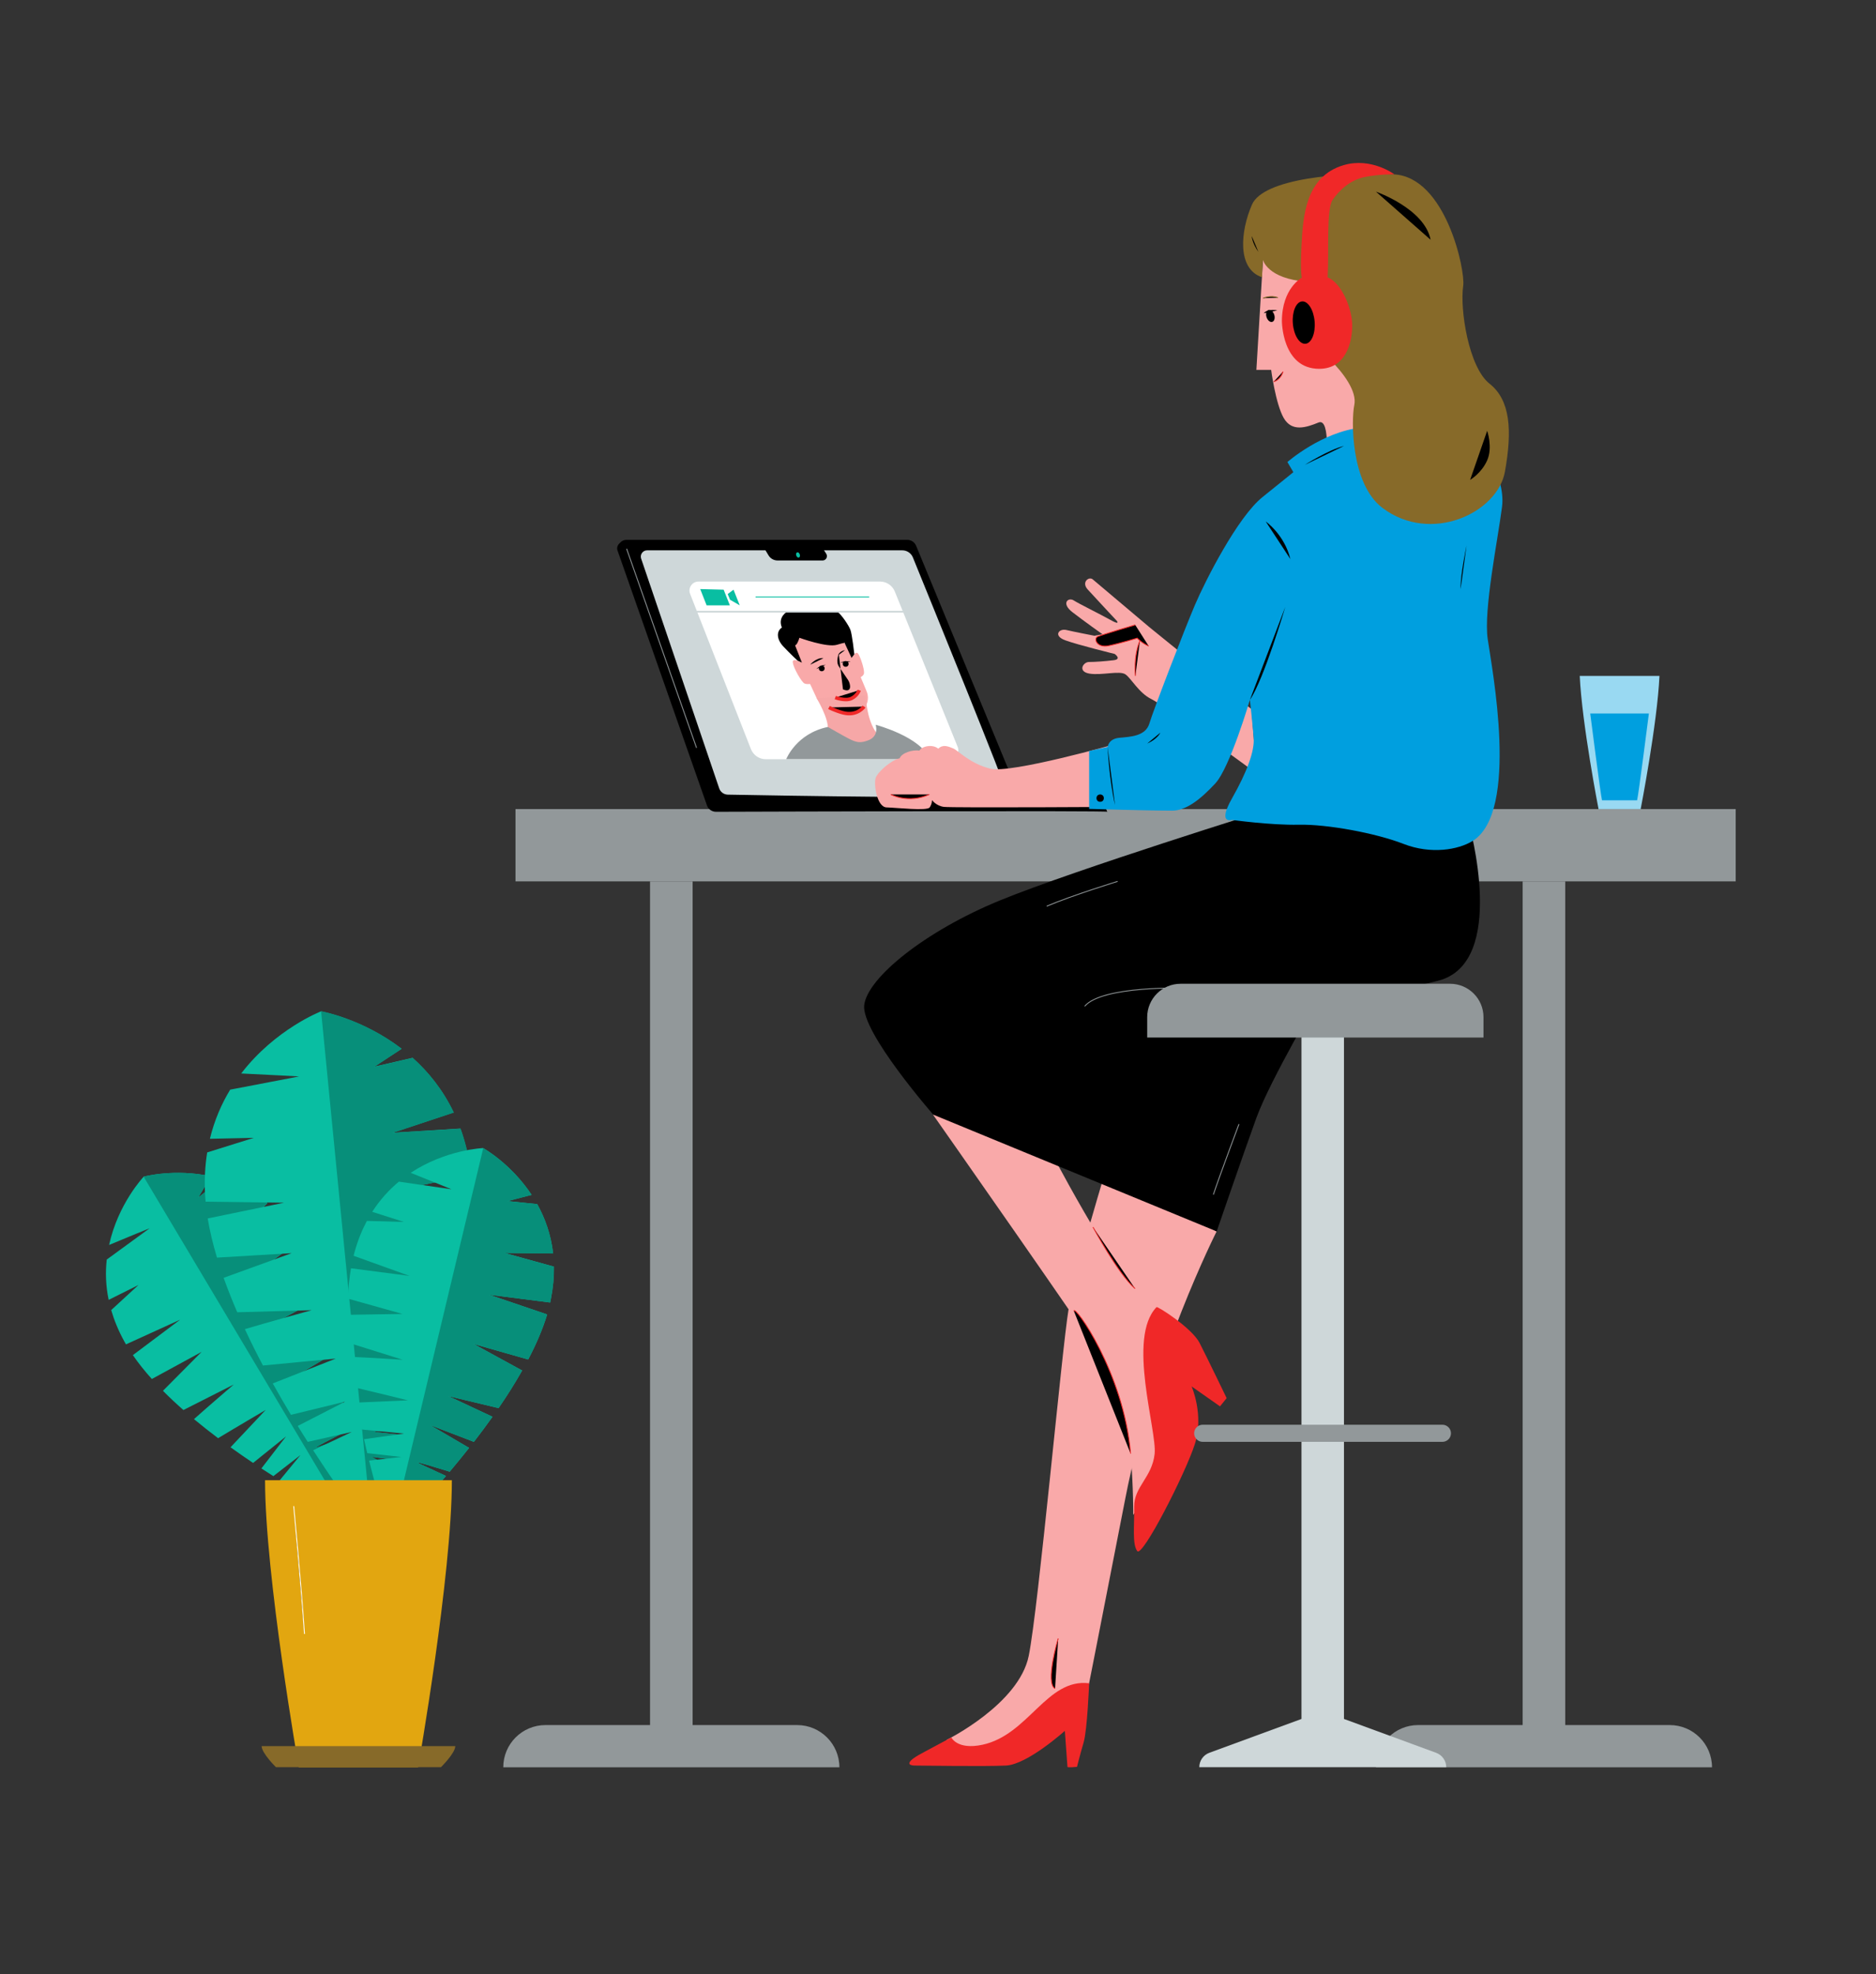 <?xml version="1.0" encoding="utf-8"?>
<!-- Generator: Adobe Illustrator 28.0.0, SVG Export Plug-In . SVG Version: 6.00 Build 0)  -->
<svg version="1.1" id="Vrstva_1" xmlns="http://www.w3.org/2000/svg" xmlns:xlink="http://www.w3.org/1999/xlink" x="0px" y="0px"
	 viewBox="0 0 2146 2257.8" style="enable-background:new 0 0 2146 2257.8;" xml:space="preserve">
<rect x="0" y="0" width="2146" height="2257.8" fill="#333333" stroke="none"/>
<style type="text/css">
	.st0{fill:#09BEA2;}
	.st1{fill:#078F7A;}
	.st2{fill:#E2A610;}
	.st3{fill:#876A29;}
	.st4{stroke:#FFFFFF;}
	.st5{fill:#92989A;}
	.st6{fill:#99D9F2;}
	.st7{fill:#009FDF;}
	.st8{fill:#CED7D9;}
	.st9{fill:none;stroke:#92989A;}
	.st10{fill:#FFFFFF;}
	.st11{fill:none;stroke:#09BEA2;}
	.st12{fill:#F9A9A9;}
	.st13{fill:none;stroke:#CED7D9;stroke-width:2;}
	.st14{fill:#F6A7A7;}
	.st15{stroke:#F02828;stroke-width:4;}
	.st16{fill:#F02828;}
	.st17{stroke:#876A29;}
	.st18{stroke:#F02828;}
	.st19{stroke:#92989A;}
</style>
<g id="kytka">
	<g>
		<path class="st0" d="M285.7,1461.2l63.5-30.2c8.1,15.6,14.8,33.2,20.5,52l-57.2,30.8l61.1-17.1c4.3,16.1,7.8,32.8,10.7,49.6
			l-50.9,30.3l52.8-18.4c1.9,11.9,3.4,23.8,4.7,35.4l-49.7,21.4c0,0,28.8-7.3,50.7-12.6c1.2,12.1,2.2,23.8,3,35
			c-15.8,8.1-35.2,18.2-33.7,18.2c1.5,0,19.4-6.6,34.1-11.8c0.5,8.1,0.9,16,1.3,23.4c-12.7,4.1-28.2,9.1-28.2,9.1l28.7,2.3
			c1.2,34.9,0.5,58.2,0.5,58.2s0,0,0,0c0,0,0,0,0,0c0,0-33.8-16.9-77.5-44l23.5-28.6l-30.9,24c-4.5-2.8-9.1-5.8-13.7-8.8l28.2-36.6
			l-37.7,30.3c-8.5-5.7-17.2-11.7-25.8-17.9l40.2-42.7c0,0-36.8,21.6-54.4,32.3c-9.3-7-18.6-14.3-27.6-21.8
			c15.3-13.7,45.5-39.6,45.5-39.6l-57.6,29.2c-8.2-7.2-16-14.5-23.4-22l44.2-44.5l-56.9,31c-8.1-9-15.4-18.1-21.7-27.3l54-40.5
			l-61.9,28.2c-0.8-1.3-1.5-2.6-2.2-3.9c-6.6-12.1-11.4-23.9-14.7-35.3l31.2-28.7l-34.1,17c-3.4-16.3-3.8-31.8-2.2-46.1l49.1-35.8
			c0,0-25.5,10.3-46.4,19.1c10.3-47.4,39.6-78.1,39.6-78.1l0,0c0,0,34.9-9.5,77-0.4l-14.7,24.3l26.8-21.2
			c17.3,5.2,35.4,13.8,52.4,27.7l-40.4,38.5l51.6-28.3c8.2,8.2,16.1,17.7,23.3,29c0.7,1.1,1.5,2.3,2.2,3.4L285.7,1461.2
			L285.7,1461.2z"/>
		<path class="st1" d="M285.7,1461.2l63.5-30.2c8.1,15.6,14.8,33.2,20.5,52l-57.2,30.8l61.1-17.1c4.3,16.1,7.8,32.8,10.7,49.6
			l-50.9,30.3l52.8-18.4c1.9,11.9,3.4,23.8,4.7,35.4l-49.7,21.4c0,0,28.8-7.3,50.7-12.6c1.2,12.1,2.2,23.8,3,35
			c-15.8,8.1-35.2,18.2-33.7,18.2c1.5,0,19.4-6.6,34.1-11.8c0.5,8.1,0.9,16,1.3,23.4c-12.7,4.1-28.2,9.1-28.2,9.1l28.7,2.3
			c1.2,34.9,0.5,58.2,0.5,58.2s0,0,0,0l-233.3-391.1l0,0c0,0,34.9-9.5,77-0.4l-14.7,24.3l26.8-21.2c17.3,5.2,35.4,13.8,52.4,27.7
			l-40.4,38.5l51.6-28.3c8.2,8.2,16.1,17.7,23.3,29c0.7,1.1,1.5,2.3,2.2,3.4L285.7,1461.2L285.7,1461.2z"/>
	</g>
	<g>
		<path class="st0" d="M447.4,1362.6l92.8-0.4c0.9,23.2-1,48-4.8,73.6l-85.6,4.7l82.5,14c-4,21.6-9.1,43.6-15.1,65.3l-77.8,7.6
			l73.4,7.8c-4.5,15.3-9.3,30.3-14.2,44.9l-71.4-2.4c0,0,38.5,7.4,67.6,13.4c-5.3,15.1-10.7,29.7-16.1,43.5
			c-23.4,0.8-52.3,1.9-50.5,2.8c1.8,0.8,26.8,3,47.4,5.2c-4,10-7.9,19.6-11.6,28.6c-17.5-2.2-38.8-5.1-38.8-5.1l33,18.9
			c-18.2,42.3-32.2,69.8-32.2,69.8c0,0,0,0,0,0c0,0,0,0,0,0c0,0-30.9-39.2-67.8-96.2l44.2-20.9l-50.4,11.3
			c-3.8-5.9-7.6-12-11.4-18.2l54.2-27.8l-62,15.1c-7-11.6-13.9-23.6-20.8-35.9l72-28.4c0,0-56.1,5.2-83.2,7.9
			c-7.2-13.6-14.2-27.6-20.7-41.6c26-7.8,76.5-21.7,76.5-21.7l-85.2,2.4c-5.7-13.2-10.9-26.3-15.6-39.4l77.8-28.2l-85.4,5.1
			c-4.6-15.3-8.2-30.3-10.6-44.8l87.3-18l-89.7-1.2c-0.2-2-0.3-3.9-0.5-5.9c-1.1-18.2-0.2-34.9,2.3-50.4l53.4-16.7l-50.3,1.1
			c5.2-21.4,13.4-40.1,23.2-56.2l78.8-15.1c0,0-36.2-2-66.2-3.4c39-50.8,91.2-71,91.2-71h0.1c0,0,47.1,8.3,92.2,42.8L428,1220
			l43.9-10.2c17.8,15.9,34.5,36.4,47,62.5l-69.9,23.2l77.6-4.8c5.2,14.4,9.2,30.2,11.5,47.7c0.2,1.8,0.5,3.5,0.6,5.3L447.4,1362.6
			L447.4,1362.6z"/>
		<path class="st1" d="M447.4,1362.6l92.8-0.4c0.9,23.2-1,48-4.8,73.6l-85.6,4.7l82.5,14c-4,21.6-9.1,43.6-15.1,65.3l-77.8,7.6
			l73.4,7.8c-4.5,15.3-9.3,30.3-14.2,44.9l-71.4-2.4c0,0,38.5,7.4,67.6,13.4c-5.3,15.1-10.7,29.7-16.1,43.5
			c-23.4,0.8-52.3,1.9-50.5,2.8c1.8,0.8,26.8,3,47.4,5.2c-4,10-7.9,19.6-11.6,28.6c-17.5-2.2-38.8-5.1-38.8-5.1l33,18.9
			c-18.2,42.3-32.2,69.8-32.2,69.8c0,0,0,0,0,0l-58.7-598.3h0c0,0,47.1,8.3,92.2,42.9l-31.2,20.7l43.9-10.2
			c17.8,15.9,34.5,36.4,47,62.5l-69.9,23.2l77.6-4.8c5.2,14.4,9.2,30.2,11.5,47.7c0.2,1.8,0.5,3.5,0.6,5.3L447.4,1362.6
			L447.4,1362.6z"/>
	</g>
	<g>
		<path class="st0" d="M559.4,1480.7l66.5,22.6c-5.1,16.8-12.6,34.2-21.7,51.5l-62.5-17.8l55.6,30.4c-8.2,14.5-17.3,29-27,43
			l-57.6-13.8l50.7,23.7c-7,9.8-14.1,19.4-21.3,28.7l-50.6-19.4c0,0,25.7,14.8,45.1,26.3c-7.5,9.5-15,18.6-22.2,27.2
			c-16.9-5.2-37.9-11.6-36.8-10.5c1.1,1.1,18.5,8.8,32.6,15.4c-5.3,6.2-10.5,12.1-15.4,17.6c-12-5.9-26.5-13.2-26.5-13.2l19,21.6
			c-23.5,25.8-40.3,42-40.3,42s0,0,0,0c0,0,0,0,0,0c0,0-12.4-35.7-24.8-85.6l36.8-4.1l-38.9-4.4c-1.2-5.2-2.5-10.5-3.7-15.9
			l45.7-6.5l-48.1-4.6c-2.1-10-4.2-20.3-6-30.8l58.6-2.6c0,0-41.4-10.2-61.5-14.9c-1.8-11.5-3.3-23.2-4.6-34.9
			c20.5,0.9,60.2,3.4,60.2,3.4l-61.6-19.3c-0.8-10.8-1.3-21.6-1.4-32.1l62.7-1l-62.4-17.5c0.5-12.1,1.6-23.7,3.5-34.7l67,8.7l-64-23
			c0.4-1.5,0.7-2.9,1.1-4.3c3.7-13.3,8.5-25.1,14.1-35.6l42.4,1.2l-36.3-11.6c9-14,19.5-25.4,30.5-34.5l60.1,8.7
			c0,0-25.4-10.4-46.6-18.8c40.5-26.7,82.8-28.3,82.8-28.3h0.1c0,0,31.7,17.6,55.4,53.5l-27.5,7.1l33.9,3.5
			c8.8,15.8,15.7,34.6,18.2,56.4l-55.8-0.6l56.7,15.7c0.2,11.6-0.9,23.9-3.5,37c-0.3,1.3-0.5,2.6-0.8,4L559.4,1480.7L559.4,1480.7z"
			/>
		<path class="st1" d="M559.4,1480.7l66.5,22.6c-5.1,16.8-12.6,34.2-21.7,51.5l-62.5-17.8l55.6,30.4c-8.2,14.5-17.3,29-27,43
			l-57.6-13.8l50.7,23.7c-7,9.8-14.1,19.4-21.3,28.7l-50.6-19.4c0,0,25.7,14.8,45.1,26.3c-7.5,9.5-15,18.6-22.2,27.2
			c-16.9-5.2-37.9-11.6-36.8-10.5c1.1,1.1,18.5,8.8,32.6,15.4c-5.3,6.2-10.5,12.1-15.4,17.6c-12-5.9-26.5-13.2-26.5-13.2l19,21.6
			c-23.5,25.8-40.3,42-40.3,42s0,0,0,0l105.8-442.9h0c0,0,31.7,17.6,55.4,53.5l-27.5,7.1l33.9,3.5c8.8,15.8,15.7,34.6,18.2,56.4
			l-55.8-0.6l56.7,15.7c0.2,11.6-0.9,23.9-3.5,37c-0.3,1.3-0.5,2.6-0.8,4L559.4,1480.7L559.4,1480.7z"/>
	</g>
	<path class="st2" d="M516.9,1692.9c0,109-38.6,328.2-38.6,328.2H341.8c0,0-38.6-219.2-38.6-328.2H516.9L516.9,1692.9z"/>
	<path class="st3" d="M520.8,1997c0,8-16.4,24.1-16.4,24.1H315.7c0,0-16.4-16.1-16.4-24.1H520.8z"/>
	<path class="st4" d="M336,1722.5c0,0,8.5,90.2,12.3,146.2"/>
</g>
<g id="_04">
	<g id="stul">
		<rect x="589.7" y="925.3" class="st5" width="1395.8" height="82.7"/>
		<rect x="743.6" y="1008" class="st5" width="48.7" height="975.7"/>
		<path class="st5" d="M624,1972.9h287.9c26.6,0,48.3,21.6,48.3,48.3H575.7C575.7,1994.5,597.3,1972.9,624,1972.9L624,1972.9z"/>
		<rect x="1741.8" y="1008" class="st5" width="48.7" height="975.7"/>
		<path class="st5" d="M1622.2,1972.9h287.9c26.6,0,48.3,21.6,48.3,48.3H1574C1574,1994.5,1595.6,1972.9,1622.2,1972.9z"/>
		<path d="M747.7,1005.5c0,0,42,0,40.4,0"/>
		<path class="st6" d="M1898.3,773c-2.5,54.6-21.5,152.3-21.5,152.3h-48.2c0,0-19-97.7-21.5-152.3H1898.3z"/>
		<path class="st7" d="M1886.2,816c0,0-12.1,95.1-13.5,99.3h-40.1c-1.4-4.3-13.5-99.3-13.5-99.3H1886.2z"/>
	</g>
	<g id="pocitac">
		<path d="M1037.8,617.4H716.6c-2.7,0-5.2,1.1-7,3l-1.7,1.8c-1.8,2-2.4,4.8-1.5,7.4l102.3,291.5c1.5,4.4,5.7,7.3,10.3,7.3
			c60-0.2,447.9-1.4,447.9,0c0,1.6-4.3-10.2-4.3-10.2l-95-4.2l-119.5-289.5C1046.5,620.2,1042.4,617.4,1037.8,617.4L1037.8,617.4z"
			/>
		<path class="st8" d="M1032.2,629.4h-292c-4.9,0-8.3,4.8-6.8,9.4l89.3,262.8c1.4,4.2,5.3,7.1,9.8,7.2c48.6,0.9,319.8,5.8,319.8-0.1
			s-89.5-225.7-108-271.1C1042.3,632.6,1037.5,629.4,1032.2,629.4L1032.2,629.4z"/>
		<path d="M874.6,627.6l4.5,7.5c2.2,3.7,6.1,5.9,10.4,5.9h51.5c3.9,0,6.2-4.3,4.2-7.6l-3.7-5.8L874.6,627.6L874.6,627.6z"/>
		
			<ellipse transform="matrix(0.945 -0.327 0.327 0.945 -157.37 333.095)" class="st0" cx="912.8" cy="635" rx="2.1" ry="3.1"/>
		<line class="st9" x1="716.8" y1="627.6" x2="796.8" y2="855.3"/>
		<path class="st10" d="M799,665.1h207.7c7.4,0,14.1,4.5,16.9,11.4l71.9,177.7c2.7,6.7-2.2,14.1-9.5,14.1h-210
			c-7.5,0-14.2-4.6-17-11.6l-69.6-177.6C786.8,672.4,791.8,665.1,799,665.1L799,665.1z"/>
		<polygon class="st0" points="801,673.7 808.3,692.3 834.9,692.3 827.8,674.4 		"/>
		<polygon class="st0" points="832.4,679.4 839.1,674.4 846.2,692.3 835.1,685.9 		"/>
		<line class="st11" x1="864.3" y1="682.7" x2="994.3" y2="682.7"/>
		<path class="st12" d="M970.8,741.3l20.6,49.5c3.7,8.9,0.1,19.4-8.5,23.8c-3.7,1.9-8.3,3.2-14.1,3.2c-20.8,0-34.5-19.1-34.5-19.1
			L901,726.9c0,0,24.1-16.7,37.7-13.7S970.8,741.3,970.8,741.3L970.8,741.3z"/>
		<path class="st12" d="M974,752.5c0,0,4.6-8,7.2-5.4s7.4,17.2,7.2,22.3c-0.3,5-7.2,6.1-7.2,6.1L974,752.5L974,752.5z"/>
		<path class="st12" d="M917.1,757.8c0,0-11.1-6.5-10.2,0s10,22.1,13.2,23.8s10,0,10,0L917.1,757.8L917.1,757.8z"/>
		<path d="M914.5,729.4c0,0,31.4,11.5,42.9,8s8.9-1.8,8.9-1.8l7.8,16.8l3.2-4.2c0,0-2.6-23-4.5-27.9s-9.7-16.9-15-20.8h-57.3
			c0,0-11.1,6-6.1,18.2c-6.7,4.6-5.8,13.7,1.7,21.7s16.2,16.1,16.2,16.1l5,2.3l-7.8-19.8C909.3,738,911.5,738.9,914.5,729.4
			L914.5,729.4z"/>
		<line class="st13" x1="791" y1="699.6" x2="1038" y2="699.6"/>
		<circle cx="967.4" cy="759.3" r="3.3"/>
		<path class="st14" d="M934.2,798.6c0,0,14.2,23.5,12.7,35.7c-0.9,7.8,33.6,27,45,27.9s20.4-14.6,14.2-20.2
			c-14.7-13.2-15.9-46.6-15.9-46.6L934.2,798.6L934.2,798.6z"/>
		<path d="M973,756.9c0,0-5.5-2-11.8,0.9"/>
		<circle cx="940" cy="764.4" r="3.3"/>
		<path d="M944.5,760.3c0,0-5.8,0-10.8,4.9"/>
		<path d="M959.5,748.1c0,0-3.7,8.1,0,13.9s8.1,11.8,10.7,15.8c2.9,4.5,4.7,15.2-5.9,10.6"/>
		<path d="M926.8,760.2c0,0,6.6-8.3,15.2-7.5"/>
		<path d="M966.6,743.6c0,0-6,0.7-8,6"/>
		<path class="st15" d="M955.5,797.8c0,0,11.6,4.3,18.5,1s8.8-9.4,8.8-9.4"/>
		<path class="st15" d="M988.4,808.1c0,0-7.7,11.4-24.1,7.1c-9.4-2.5-16-6.1-16-6.1"/>
		<path class="st5" d="M1063.1,868.2c-8.9-25.4-61.4-39.3-61.4-39.3s4.4,13.2-8.8,17.9s-15.6,1.6-45.9-15.4
			c-36.2,7.5-47.6,36.8-47.6,36.8L1063.1,868.2L1063.1,868.2z"/>
	</g>
	<g id="zena">
		<path class="st12" d="M1391.7,1408.4c0,0-73,144.2-104.2,304.2s-46.5,237.1-46.5,237.1s-64.7,59.6-88,61.1
			c-23.3,1.4-80.7,0-80.7,0l10.9-21.1c0,0,82.4-40.7,93.6-96c11.2-55.3,37.9-351,45.6-396.6s44.8-166.4,44.8-166.4L1391.7,1408.4
			L1391.7,1408.4z"/>
		<path class="st12" d="M1197.4,1308.2c0,0,77.1,149.1,109.8,173.9c32.7,24.7,40.7,40,38.6,67.7c-2.2,27.6-10.2,132.4-10.2,132.4
			l-39.3,50.2c0,0,1.1-121.5-24.6-162.2s-204.2-295.1-204.2-295.1l41.8-54L1197.4,1308.2L1197.4,1308.2z"/>
		<path class="st12" d="M1446.5,268l-9.3,155h16.9c0,0,5.1,39,14.4,55.1c9.3,16.1,25.4,11,39.8,5.1c14.4-5.9,8.5,51.7,8.5,51.7
			l128.8-43.2c0,0-27.1-188.1-68.6-217.8C1535.4,244.3,1474.4,223.9,1446.5,268L1446.5,268z"/>
		<path d="M1680.5,942.6c0,0,44.6,158-34.9,178.9s-135.8,17.2-135.8,17.2s-57.2,97.2-72.6,139.8c-15.5,42.7-45.4,129.8-45.4,129.8
			l-324.2-133.5c0,0-82.6-94.4-79-125.3c3.6-30.9,68.9-84.4,155.7-119.9c86.8-35.4,309.2-104.5,309.2-104.5L1680.5,942.6
			L1680.5,942.6z"/>
		<path class="st12" d="M1277.6,850.5c0,0-121.2,34.5-144.8,28.6s-36.8-20.9-42.5-23.2c-5.8-2.3-11.5-4.9-17,0.3
			c-6.9-5.6-19-2.6-21.6,2.3c-8.4-1.4-20.5,2.9-22.5,8.7c-9.5,2-24.8,15.3-27.4,22.2c-2.6,6.9,1.2,33.7,12.4,34
			c11.2,0.3,46.4,4.3,49.3,0c2.9-4.3,2.6-8.4,2.6-8.4s4.6,6.6,13.6,7.8c8.9,1.2,207.9,0,207.9,0L1277.6,850.5L1277.6,850.5z"/>
		<path class="st12" d="M1431.7,811.1c0,0-105.5-84.2-117.1-94c-11.5-9.8-60.3-50.8-64.6-54.5s-13.3,3.2-5.8,11.5s33.4,36,33.4,36
			s4.3,5.5-7.5-1.2c-11.8-6.6-35.5-18.2-41.8-22.2c-6.3-4-14.7,3.2-1.7,13.3s34.6,25.4,34.6,25.4l-9.2,1.7c0,0-23.8-4.6-32.2-6.6
			c-8.4-2-15.4,6.6-1.2,11.8s56.5,15.6,56.5,15.6s8.7,6.1-1.4,7.2c-10.1,1.2-21.3,2-28,2s-13.3,11,0.6,13.3
			c13.8,2.3,34.6-3.8,41.2,0.9c6.6,4.6,15.3,21.3,29.7,28.3c14.4,6.9,120,84.8,120,84.8L1431.7,811.1L1431.7,811.1z"/>
		<path class="st7" d="M1668.3,479.9c20.8,16.2,54.7,62.2,49.9,99.8s-21.2,117.6-16.4,151c4.8,33.5,36.5,197.5-17.1,231
			c-16.4,10.2-47.8,15.7-79.3,3.4s-87.5-22.6-119.6-21.9s-76.5-5.5-76.5-5.5s-17.1,5.5,0-24.6s26-54.2,24.8-69.2s-4.3-43.6-4.3-43.6
			s-22.6,77.2-39.6,95.7c-17.1,18.4-33.4,31.1-49.4,31.1s-53.2-0.9-53.2-0.9l-41.7-1.1v-66.2l21.2-4.7c0,0,0.8-9.2,13.2-10.4
			c12.4-1.2,30.1-1.6,34.5-16.4s40.1-107.4,52.1-135.5c12-28.1,48.9-100.6,77.3-123.4s35.3-28.5,35.3-28.5l-6.8-11.6
			c0,0,39.3-34.5,84.2-39.3C1601.7,484.4,1642,459.4,1668.3,479.9L1668.3,479.9z"/>
		<path class="st3" d="M1444.7,297.2c0,0,4.9,21.6,50.4,25c93.3,13.7,13.6,76.4,27.3,90.1s30.2,35.1,26.8,51
			c-3.4,15.9-4.6,89.9,32.4,117.7c55.2,41.5,131.4,5.7,139.9-41.5c8.5-47.2,6.3-81.9-17.6-100.7c-23.9-18.8-34.1-85.3-30.1-112
			c2.6-17.3-19.9-124.6-79.6-127.4s-149,4.5-162.1,34.7s-17.3,73.4,11.6,83C1443.9,308.6,1444.7,297.2,1444.7,297.2L1444.7,297.2z"
			/>
		<path class="st16" d="M1466.4,367.2c0,0,0,54.6,42.7,54.6c30.7,0,37.9-30.7,37.7-50s-12.2-48.3-28.1-54.6
			c1.7-27.9-1.7-77.8,5.7-88.6c7.4-10.8,19.9-22.8,37-26.2c17.1-3.4,33.7-3,33.7-3s-26.5-19.9-58.2-10.5c-43.7,13-46.3,59-48,90.9
			s0.3,37.8,0.3,37.8S1466.5,329.5,1466.4,367.2L1466.4,367.2z"/>
		<path class="st16" d="M1323,1494.9c1.2-1.2,40.5,23.9,49.2,40.9s31,63.2,31,63.2l-7.6,9.4l-32.5-22.8c0,0,14.4,32.6,3.7,66
			s-60.1,130.3-65.9,122.3c-5.8-7.9-3.2-28-3.5-50.7c-0.3-22.8,20.5-33.5,23.4-60.4C1323.7,1635.8,1288.9,1530.1,1323,1494.9
			L1323,1494.9z"/>
		<path class="st16" d="M1245.9,1925.1c0,0-2.1,53.2-6.3,67.6c-4.2,14.4-7.6,28-7.6,28s-10.9,1.1-10.9,0s-3-41.2-3-41.2
			s-42.7,38.5-67.3,39.7s-97.5,0-104.3,0s-12.5-3,7.9-14s33.9-18.1,33.9-18.1s6.6,14.5,35.6,8.3
			C1176.8,1984,1197.4,1919.1,1245.9,1925.1L1245.9,1925.1z"/>
		<ellipse transform="matrix(0.953 -0.304 0.304 0.953 -40.752 459.496)" cx="1452.7" cy="360.4" rx="4.6" ry="7.1"/>
		<path d="M1445.6,358.2c5-5.7,15.5-3.2,15.5-3.2"/>
		<path class="st17" d="M1444.9,341c0,0,8.9-3.8,17-0.5"/>
		<path class="st18" d="M1457.1,436.5c0,0,7.6-1.7,10.6-11.6"/>
		<path d="M1470.3,694c0,0-24.4,82.9-40.5,106.4"/>
		<path d="M1447.9,596.4c0,0,21.4,15,28.2,43"/>
		<path d="M1492.5,531.7c0,0,27.6-17.4,44.9-21.7"/>
		<path d="M1677.6,624c0,0-7.2,33.8-6.8,49.8"/>
		<path d="M1267,854.3c0,0,1.8,37.4,8.5,66.4"/>
		<circle cx="1258.5" cy="912.8" r="4.2"/>
		<path d="M1327.3,838c0,0-2.9,6.9-15,12.4"/>
		<path d="M1574,219.2c0,0,55.6,19.4,62.5,55"/>
		<path d="M1701.2,492.7c0,0,6.6,18.9,0,33.8c-6.6,14.9-19.5,22.3-19.5,22.3"/>
		<path class="st18" d="M1019,908.6c0,0,19.9,10.8,44.1,0"/>
		<path class="st18" d="M1298.6,714.7c0,0-37.6,11.1-42.8,13.3s-1.2,13.3,12.3,10.5c13.5-2.8,32.8-8.7,32.8-8.7s5.2,5.7,13.1,9.1"/>
		<path class="st18" d="M1298.8,773c0,0-2.4-22.1,5.2-40.3"/>
		<path class="st19" d="M1278.5,1008c0,0-51.5,15.8-81.2,28.4"/>
		<path class="st19" d="M1355.2,1130.1c0,0-94-3.1-114.4,20.7"/>
		<path class="st18" d="M1250.3,1403.4c0,0,28.9,53.7,48.1,70.3"/>
		<path class="st18" d="M1228.5,1499.5c-0.3-9,57.1,70,64.8,162.9"/>
		<path class="st18" d="M1210.5,1873.8c0,0-15.2,50.9-3.6,57.4"/>
		<path d="M1431.9,270c0,0,0.3,7.7,7.6,18.1"/>
		
			<ellipse transform="matrix(0.997 -7.898107e-02 7.898107e-02 0.997 -24.476 118.925)" cx="1491.2" cy="368.9" rx="12.5" ry="24.3"/>
		<path class="st19" d="M1417.3,1285.6c0,0-22.5,60-29.3,80.6"/>
	</g>
	<g id="zidle">
		<path class="st8" d="M1654.4,2021.1h-282.5c0-7.4,4.6-14,11.5-16.5l105.4-38.7v-784.3h48.6v784.3l105.4,38.7
			C1649.8,2007.2,1654.4,2013.8,1654.4,2021.1z"/>
		<path class="st5" d="M1375.8,1629.4h274.2c5.4,0,9.8,4.4,9.8,9.8l0,0c0,5.4-4.4,9.8-9.8,9.8h-274.2c-5.4,0-9.8-4.4-9.8-9.8l0,0
			C1366,1633.8,1370.4,1629.4,1375.8,1629.4z"/>
		<path class="st5" d="M1350.5,1125.1h308.3c21.1,0,38.2,17.1,38.2,38.2v23.3h-384.7v-23.3
			C1312.3,1142.2,1329.4,1125.1,1350.5,1125.1L1350.5,1125.1z"/>
	</g>
</g>
</svg>
